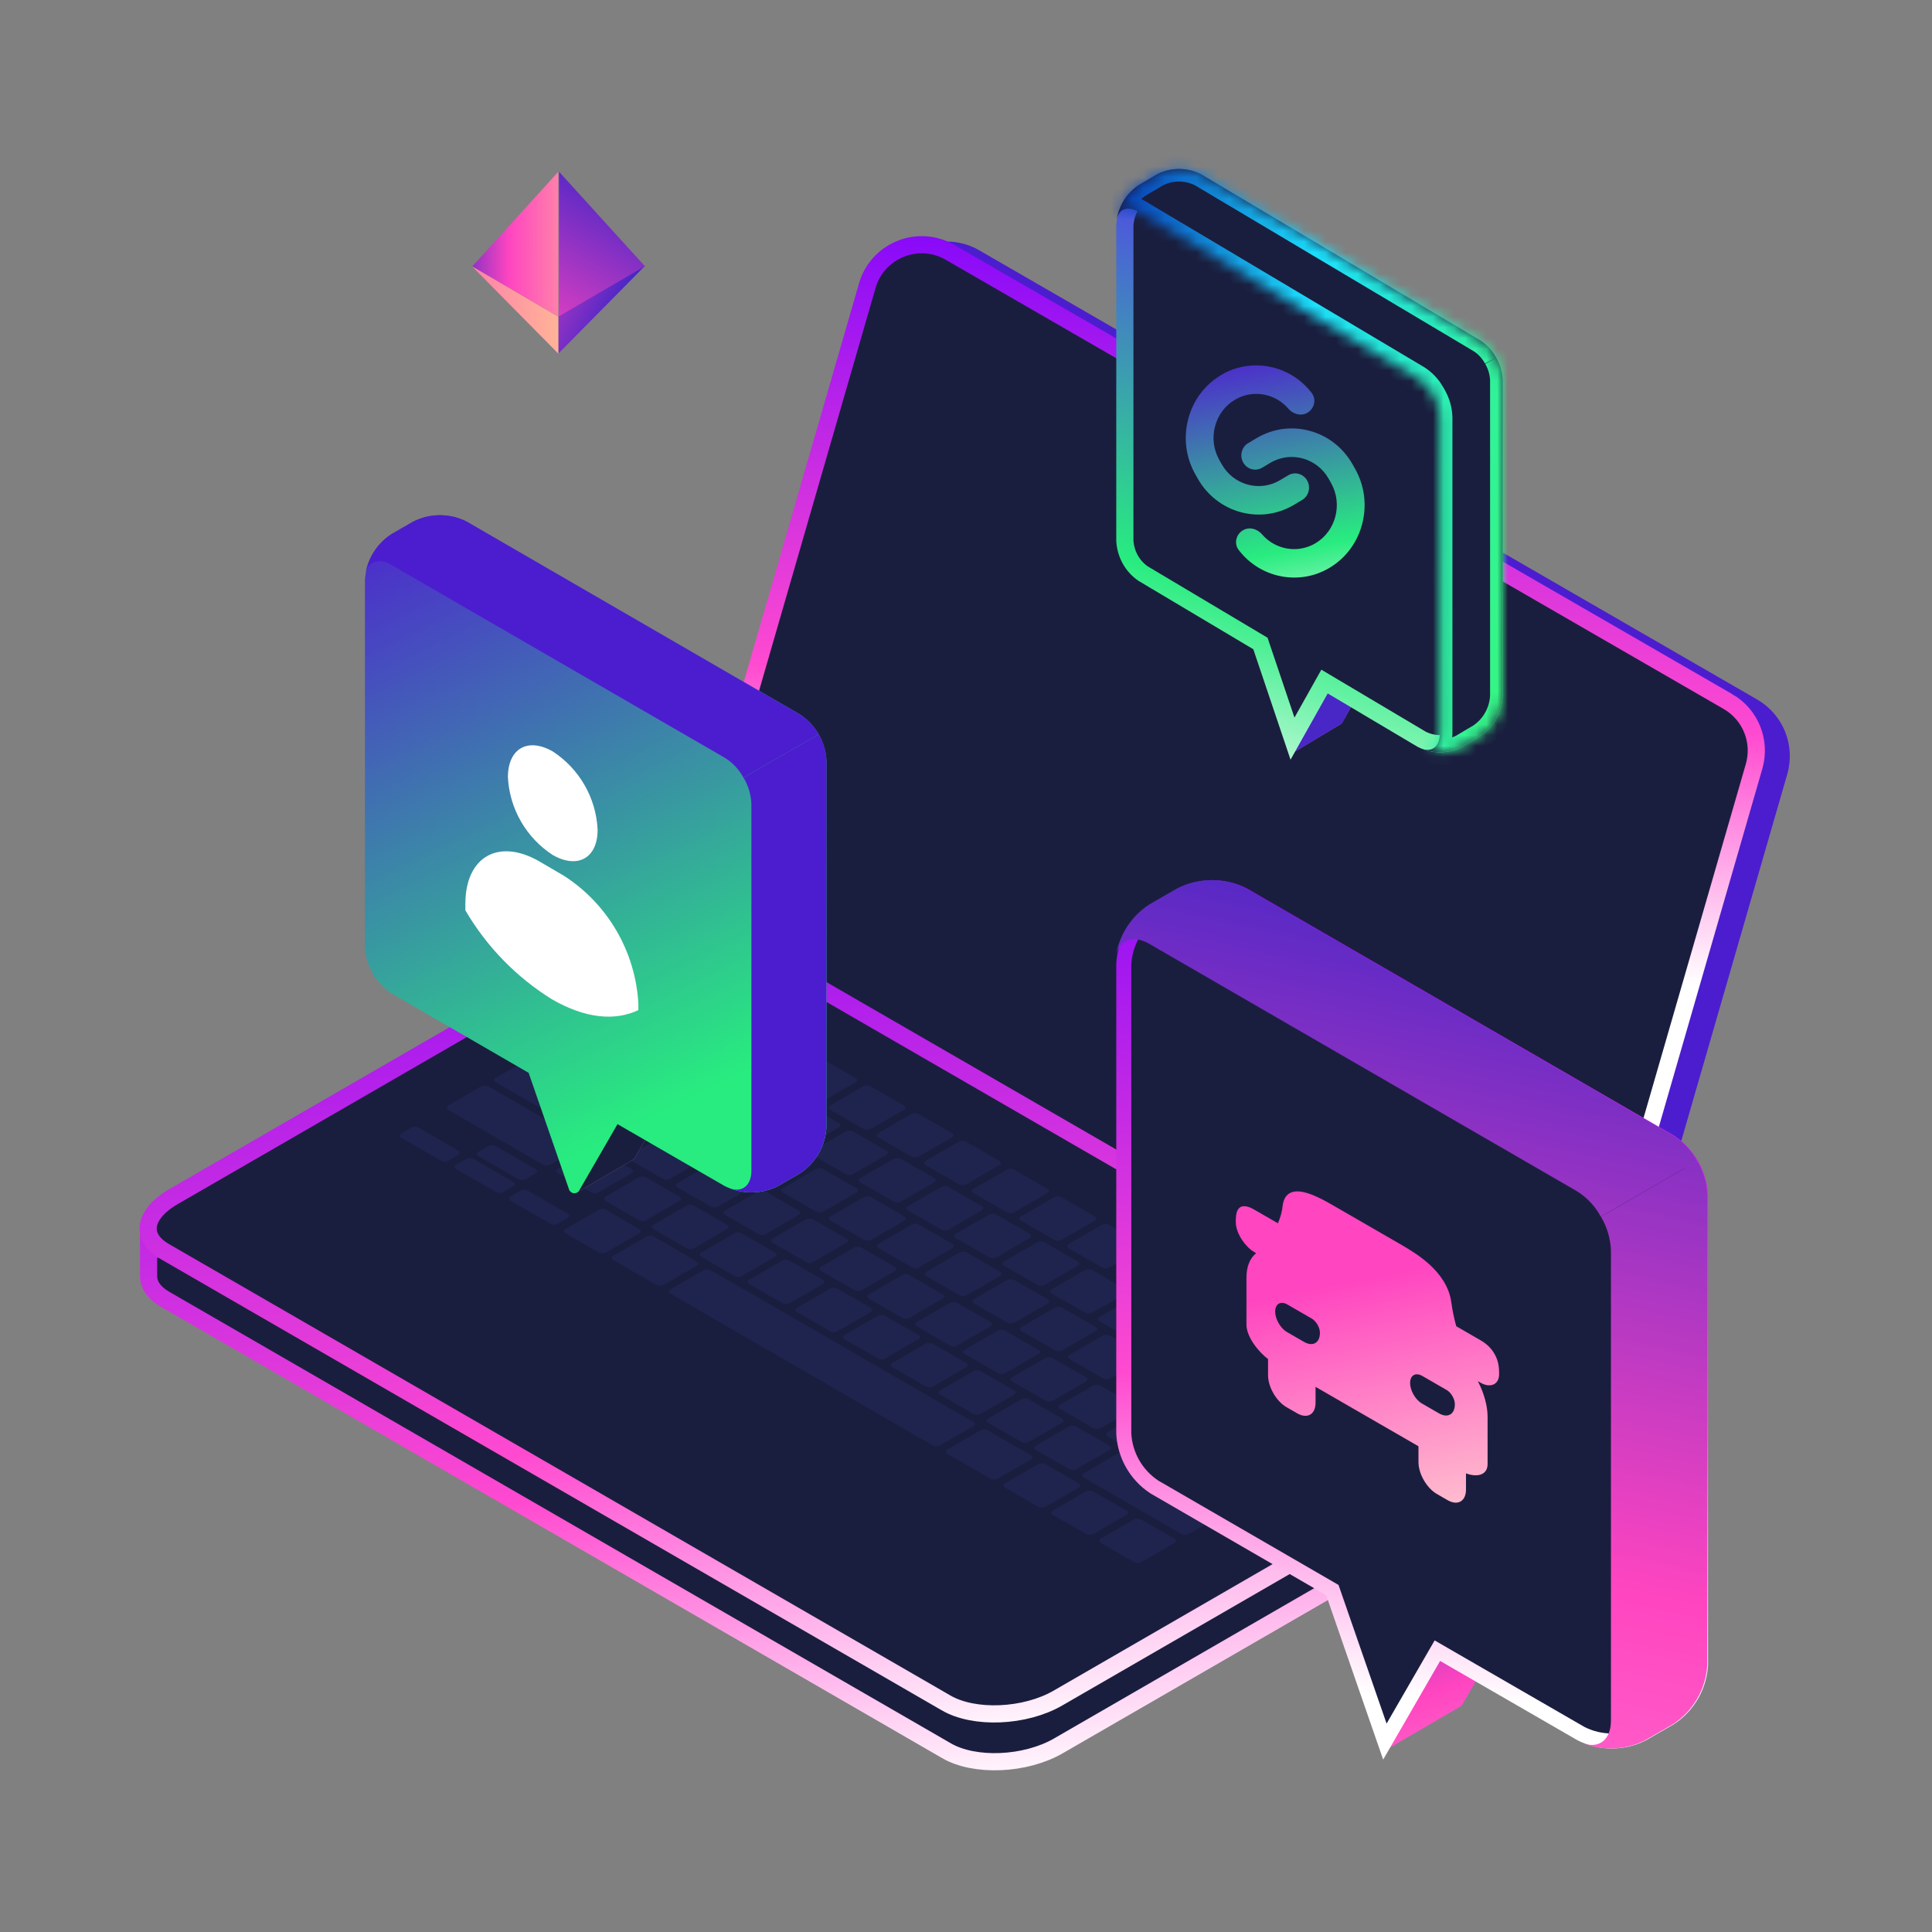 <svg width="180" height="180" viewBox="0 0 180 180" fill="none" xmlns="http://www.w3.org/2000/svg"><rect x="0" y="0" width="180" height="180" fill="#808080" stroke="none"/><path d="M163.71 65.17L91.218 23.312C90.095 22.661 88.873 22.429 87.688 22.527C87.135 22.483 86.582 22.51 86.047 22.617C86.404 22.581 86.76 22.581 87.126 22.599C84.95 22.991 83.025 24.551 82.356 26.896L66.567 81.53C65.8 84.214 66.95 87.067 69.366 88.467L141.858 130.325C145.273 132.295 149.633 130.539 150.729 126.75L166.519 72.116C167.285 69.432 166.135 66.579 163.719 65.179L163.71 65.17Z" fill="#4C1DCE"/><path d="M80.803 26.619C81.717 23.433 85.306 21.895 88.225 23.356L88.505 23.507L160.997 65.365V65.364C163.095 66.58 164.092 69.056 163.428 71.387L147.639 126.021L147.638 126.022C146.693 129.312 142.901 130.844 139.938 129.126L139.937 129.125L67.435 87.267L67.241 87.149C65.278 85.905 64.359 83.503 65.005 81.243L65.004 81.242L80.803 26.62V26.619Z" fill="#1A1E3E" stroke="url(#paint0_linear_11434_5574)" stroke-width="1.6"/><path d="M62.921 90.61C64.732 90.535 66.436 90.84 67.685 91.481L67.929 91.614L140.747 133.682C140.999 133.828 141.276 133.895 141.562 133.871C141.837 133.847 142.068 133.744 142.245 133.63C142.262 133.619 142.278 133.605 142.295 133.594C142.295 133.676 142.297 133.758 142.297 133.841L142.286 135.765C142.303 136.638 141.658 137.788 139.938 138.782L98.617 162.654V162.655C97.088 163.539 95.133 164.045 93.209 164.125C91.277 164.205 89.467 163.853 88.201 163.121V163.12L15.382 121.052C14.268 120.405 13.857 119.639 13.844 118.965V116.193C14.038 116.269 14.263 116.332 14.512 116.361C15.028 116.421 15.596 116.325 16.189 115.983L16.191 115.982L57.513 92.08C59.041 91.196 60.996 90.69 62.921 90.61Z" fill="#1A1E3E" stroke="url(#paint1_linear_11434_5574)" stroke-width="1.6"/><path d="M62.88 86.155C64.812 86.075 66.621 86.427 67.887 87.159H67.888L140.705 129.227V129.228C141.952 129.949 142.327 130.818 142.231 131.582C142.128 132.408 141.443 133.43 139.898 134.321L139.897 134.322L98.576 158.199V158.2C97.047 159.084 95.092 159.59 93.168 159.67C91.236 159.75 89.426 159.398 88.16 158.666V158.665L15.342 116.597H15.341C14.095 115.875 13.72 115.006 13.815 114.241C13.911 113.466 14.518 112.518 15.869 111.666L16.149 111.497L57.472 87.625C59.001 86.741 60.955 86.235 62.88 86.155Z" fill="#1A1E3E" stroke="url(#paint2_linear_11434_5574)" stroke-width="1.6"/><path d="M62.596 94.888C62.701 94.941 62.817 94.968 62.934 94.968C63.051 94.968 63.167 94.941 63.272 94.888L66.352 93.108C66.392 93.093 66.427 93.067 66.452 93.032C66.477 92.996 66.49 92.955 66.49 92.912C66.49 92.869 66.477 92.827 66.452 92.792C66.427 92.757 66.392 92.73 66.352 92.716L63.248 90.936C63.143 90.883 63.027 90.856 62.91 90.856C62.793 90.856 62.677 90.883 62.572 90.936L59.492 92.716C59.452 92.73 59.417 92.757 59.392 92.792C59.367 92.827 59.354 92.869 59.354 92.912C59.354 92.955 59.367 92.996 59.392 93.032C59.417 93.067 59.452 93.093 59.492 93.108L62.596 94.888ZM63.953 95.671C63.912 95.657 63.877 95.63 63.852 95.595C63.828 95.56 63.815 95.518 63.815 95.475C63.815 95.432 63.828 95.39 63.852 95.355C63.877 95.32 63.912 95.294 63.953 95.279L67.033 93.499C67.138 93.446 67.254 93.419 67.371 93.419C67.488 93.419 67.604 93.446 67.709 93.499L70.807 95.279C70.847 95.294 70.882 95.32 70.907 95.355C70.932 95.39 70.945 95.432 70.945 95.475C70.945 95.518 70.932 95.56 70.907 95.595C70.882 95.63 70.847 95.657 70.807 95.671L67.726 97.451C67.62 97.504 67.504 97.531 67.386 97.531C67.267 97.531 67.151 97.504 67.045 97.451L63.953 95.671ZM68.413 98.252C68.224 98.14 68.23 97.968 68.413 97.861L71.494 96.081C71.599 96.028 71.714 96 71.832 96C71.949 96 72.064 96.028 72.169 96.081L75.267 97.861C75.457 97.974 75.451 98.146 75.267 98.252L72.187 100.033C72.083 100.088 71.967 100.117 71.849 100.117C71.731 100.117 71.615 100.088 71.512 100.033L68.413 98.252ZM50.642 98.252C50.601 98.238 50.566 98.212 50.542 98.177C50.517 98.141 50.504 98.1 50.504 98.056C50.504 98.014 50.517 97.972 50.542 97.937C50.566 97.901 50.601 97.875 50.642 97.861L53.722 96.081C53.827 96.028 53.943 96 54.06 96C54.177 96 54.293 96.028 54.398 96.081L57.502 97.861C57.542 97.875 57.577 97.901 57.602 97.937C57.627 97.972 57.64 98.014 57.64 98.056C57.64 98.1 57.627 98.141 57.602 98.177C57.577 98.212 57.542 98.238 57.502 98.252L54.421 100.033C54.317 100.088 54.201 100.117 54.084 100.117C53.966 100.117 53.85 100.088 53.746 100.033L50.642 98.252ZM65.451 101.67L62.353 99.89C62.313 99.876 62.278 99.849 62.253 99.814C62.228 99.779 62.215 99.737 62.215 99.694C62.215 99.651 62.228 99.609 62.253 99.574C62.278 99.539 62.313 99.513 62.353 99.499L65.434 97.718C65.538 97.664 65.654 97.636 65.771 97.636C65.889 97.636 66.005 97.664 66.109 97.718L69.207 99.499C69.248 99.513 69.283 99.539 69.307 99.574C69.332 99.609 69.345 99.651 69.345 99.694C69.345 99.737 69.332 99.779 69.307 99.814C69.283 99.849 69.248 99.876 69.207 99.89L66.127 101.67C66.019 101.726 65.9 101.754 65.779 101.753C65.659 101.752 65.54 101.722 65.434 101.664L65.451 101.67ZM58.195 98.644C58.3 98.591 58.415 98.564 58.532 98.564C58.65 98.564 58.765 98.591 58.87 98.644L61.968 100.424C62.158 100.531 62.158 100.703 61.968 100.816L58.882 102.596C58.777 102.649 58.661 102.676 58.544 102.676C58.427 102.676 58.311 102.649 58.207 102.596L55.108 100.816C54.919 100.703 54.919 100.531 55.108 100.424L58.195 98.644ZM77.347 103.391C77.306 103.377 77.271 103.35 77.246 103.315C77.222 103.28 77.208 103.238 77.208 103.195C77.208 103.153 77.222 103.111 77.246 103.076C77.271 103.04 77.306 103.014 77.347 103L80.427 101.219C80.532 101.167 80.647 101.139 80.765 101.139C80.882 101.139 80.998 101.167 81.102 101.219L84.206 103C84.247 103.014 84.282 103.04 84.307 103.076C84.331 103.111 84.345 103.153 84.345 103.195C84.345 103.238 84.331 103.28 84.307 103.315C84.282 103.35 84.247 103.377 84.206 103.391L81.126 105.172C81.021 105.224 80.906 105.252 80.788 105.252C80.671 105.252 80.555 105.224 80.451 105.172L77.347 103.391ZM74.385 106.809L71.281 105.029C71.24 105.015 71.205 104.988 71.18 104.953C71.156 104.918 71.142 104.876 71.142 104.833C71.142 104.79 71.156 104.748 71.18 104.713C71.205 104.678 71.24 104.652 71.281 104.637L74.361 102.857C74.466 102.804 74.581 102.777 74.699 102.777C74.816 102.777 74.931 102.804 75.036 102.857L78.14 104.637C78.181 104.652 78.216 104.678 78.24 104.713C78.265 104.748 78.279 104.79 78.279 104.833C78.279 104.876 78.265 104.918 78.24 104.953C78.216 104.988 78.181 105.015 78.14 105.029L75.06 106.809C74.953 106.87 74.833 106.903 74.71 106.906C74.587 106.909 74.465 106.882 74.355 106.827L74.385 106.809ZM81.819 105.967C81.779 105.952 81.744 105.926 81.719 105.891C81.694 105.856 81.681 105.814 81.681 105.771C81.681 105.728 81.694 105.686 81.719 105.651C81.744 105.616 81.779 105.589 81.819 105.575L84.905 103.795C85.01 103.742 85.126 103.715 85.243 103.715C85.36 103.715 85.476 103.742 85.581 103.795L88.679 105.575C88.719 105.589 88.754 105.616 88.779 105.651C88.804 105.686 88.817 105.728 88.817 105.771C88.817 105.814 88.804 105.856 88.779 105.891C88.754 105.926 88.719 105.952 88.679 105.967L85.593 107.747C85.488 107.8 85.372 107.827 85.255 107.827C85.138 107.827 85.022 107.8 84.917 107.747L81.819 105.967ZM67.821 107.747C67.716 107.8 67.601 107.827 67.483 107.827C67.366 107.827 67.251 107.8 67.146 107.747L64.047 105.967C64.007 105.952 63.972 105.926 63.947 105.891C63.923 105.856 63.909 105.814 63.909 105.771C63.909 105.728 63.923 105.686 63.947 105.651C63.972 105.616 64.007 105.589 64.047 105.575L67.134 103.795C67.239 103.742 67.354 103.715 67.472 103.715C67.589 103.715 67.704 103.742 67.809 103.795L70.907 105.575C71.091 105.682 71.097 105.86 70.907 105.967L67.821 107.747ZM82.565 107.207C82.606 107.221 82.641 107.248 82.666 107.283C82.69 107.318 82.704 107.36 82.704 107.403C82.704 107.446 82.69 107.488 82.666 107.523C82.641 107.558 82.606 107.584 82.565 107.599L79.485 109.379C79.38 109.431 79.265 109.459 79.147 109.459C79.03 109.459 78.915 109.431 78.81 109.379L75.712 107.599C75.671 107.584 75.636 107.558 75.611 107.523C75.587 107.488 75.573 107.446 75.573 107.403C75.573 107.36 75.587 107.318 75.611 107.283C75.636 107.248 75.671 107.221 75.712 107.207L78.792 105.427C78.898 105.374 79.014 105.346 79.133 105.346C79.251 105.346 79.367 105.374 79.473 105.427L82.565 107.207ZM86.244 108.548C86.204 108.534 86.169 108.507 86.144 108.472C86.119 108.437 86.106 108.395 86.106 108.352C86.106 108.309 86.119 108.267 86.144 108.232C86.169 108.197 86.204 108.171 86.244 108.156L89.325 106.376C89.429 106.323 89.545 106.296 89.662 106.296C89.779 106.296 89.895 106.323 90 106.376L93.104 108.156C93.144 108.171 93.179 108.197 93.204 108.232C93.229 108.267 93.242 108.309 93.242 108.352C93.242 108.395 93.229 108.437 93.204 108.472C93.179 108.507 93.144 108.534 93.104 108.548L90.024 110.328C89.919 110.381 89.803 110.408 89.686 110.408C89.569 110.408 89.453 110.381 89.348 110.328L86.244 108.548ZM72.252 110.328C72.147 110.381 72.032 110.408 71.914 110.408C71.797 110.408 71.681 110.381 71.577 110.328L68.473 108.548C68.432 108.534 68.397 108.507 68.372 108.472C68.348 108.437 68.334 108.395 68.334 108.352C68.334 108.309 68.348 108.267 68.372 108.232C68.397 108.197 68.432 108.171 68.473 108.156L71.553 106.376C71.658 106.323 71.773 106.296 71.891 106.296C72.008 106.296 72.124 106.323 72.228 106.376L75.332 108.156C75.373 108.171 75.408 108.197 75.433 108.232C75.457 108.267 75.471 108.309 75.471 108.352C75.471 108.395 75.457 108.437 75.433 108.472C75.408 108.507 75.373 108.534 75.332 108.548L72.252 110.328ZM47.804 110.126C47.994 110.233 47.988 110.405 47.804 110.518L46.886 111.052C46.782 111.106 46.666 111.135 46.548 111.135C46.431 111.135 46.315 111.106 46.211 111.052L42.508 108.91C42.468 108.896 42.433 108.869 42.408 108.834C42.383 108.799 42.37 108.757 42.37 108.714C42.37 108.671 42.383 108.629 42.408 108.594C42.433 108.559 42.468 108.533 42.508 108.518L43.433 107.984C43.537 107.932 43.653 107.904 43.77 107.904C43.888 107.904 44.003 107.932 44.108 107.984L47.804 110.126ZM87.026 109.764C87.216 109.877 87.21 110.049 87.026 110.156L83.946 111.936C83.841 111.99 83.726 112.019 83.608 112.019C83.49 112.019 83.375 111.99 83.27 111.936L80.172 110.156C79.983 110.043 79.989 109.871 80.172 109.764L83.253 107.984C83.357 107.932 83.473 107.904 83.59 107.904C83.707 107.904 83.823 107.932 83.928 107.984L87.026 109.764ZM76.008 108.928C76.113 108.872 76.23 108.843 76.348 108.843C76.467 108.843 76.584 108.872 76.689 108.928L79.787 110.708C79.828 110.722 79.863 110.749 79.887 110.784C79.912 110.819 79.925 110.861 79.925 110.904C79.925 110.947 79.912 110.989 79.887 111.024C79.863 111.059 79.828 111.085 79.787 111.1L76.707 112.88C76.602 112.933 76.486 112.96 76.369 112.96C76.252 112.96 76.136 112.933 76.031 112.88L72.933 111.1C72.893 111.085 72.858 111.059 72.833 111.024C72.808 110.989 72.795 110.947 72.795 110.904C72.795 110.861 72.808 110.819 72.833 110.784C72.858 110.749 72.893 110.722 72.933 110.708L76.008 108.928ZM91.451 112.37C91.641 112.482 91.641 112.654 91.451 112.767L88.371 114.547C88.266 114.601 88.151 114.63 88.033 114.63C87.916 114.63 87.8 114.601 87.695 114.547L84.603 112.767C84.408 112.654 84.414 112.482 84.603 112.375L87.684 110.595C87.789 110.541 87.906 110.513 88.024 110.513C88.143 110.513 88.26 110.541 88.365 110.595L91.451 112.37ZM67.56 113.188C67.371 113.082 67.365 112.91 67.56 112.797L70.635 111.017C70.741 110.964 70.857 110.936 70.975 110.936C71.094 110.936 71.21 110.964 71.316 111.017L74.414 112.797C74.598 112.904 74.61 113.076 74.414 113.188L71.34 114.969C71.236 115.024 71.12 115.053 71.002 115.053C70.884 115.053 70.768 115.024 70.665 114.969L67.56 113.188ZM95.136 113.723C95.095 113.708 95.06 113.682 95.036 113.647C95.011 113.612 94.998 113.57 94.998 113.527C94.998 113.484 95.011 113.442 95.036 113.407C95.06 113.372 95.095 113.345 95.136 113.331L98.216 111.551C98.321 111.498 98.437 111.47 98.554 111.47C98.671 111.47 98.787 111.498 98.891 111.551L101.99 113.331C102.179 113.444 102.179 113.622 101.99 113.728L98.909 115.509C98.803 115.561 98.687 115.589 98.569 115.589C98.451 115.589 98.334 115.561 98.228 115.509L95.136 113.723ZM95.918 114.951C95.958 114.967 95.992 114.994 96.016 115.029C96.04 115.065 96.053 115.107 96.053 115.15C96.053 115.193 96.04 115.234 96.016 115.27C95.992 115.305 95.958 115.333 95.918 115.348L92.837 117.129C92.733 117.181 92.617 117.209 92.5 117.209C92.382 117.209 92.267 117.181 92.162 117.129L89.058 115.348C89.018 115.333 88.984 115.305 88.96 115.27C88.936 115.234 88.923 115.193 88.923 115.15C88.923 115.107 88.936 115.065 88.96 115.029C88.984 114.994 89.018 114.967 89.058 114.951L92.138 113.171C92.243 113.118 92.359 113.09 92.476 113.09C92.593 113.09 92.709 113.118 92.814 113.171L95.918 114.951ZM75.777 117.562C75.672 117.616 75.557 117.644 75.439 117.644C75.322 117.644 75.206 117.616 75.101 117.562L71.997 115.782C71.957 115.767 71.922 115.741 71.897 115.706C71.872 115.671 71.859 115.629 71.859 115.586C71.859 115.543 71.872 115.501 71.897 115.466C71.922 115.431 71.957 115.404 71.997 115.39L75.072 113.61C75.176 113.556 75.292 113.527 75.409 113.527C75.527 113.527 75.643 113.556 75.747 113.61L78.851 115.39C78.892 115.404 78.927 115.431 78.951 115.466C78.976 115.501 78.99 115.543 78.99 115.586C78.99 115.629 78.976 115.671 78.951 115.706C78.927 115.741 78.892 115.767 78.851 115.782L75.777 117.562ZM99.579 116.298C99.538 116.284 99.503 116.257 99.478 116.222C99.454 116.187 99.441 116.145 99.441 116.102C99.441 116.059 99.454 116.017 99.478 115.982C99.503 115.947 99.538 115.921 99.579 115.906L102.659 114.126C102.764 114.073 102.88 114.046 102.997 114.046C103.114 114.046 103.23 114.073 103.334 114.126L106.439 115.906C106.479 115.921 106.514 115.947 106.539 115.982C106.563 116.017 106.577 116.059 106.577 116.102C106.577 116.145 106.563 116.187 106.539 116.222C106.514 116.257 106.479 116.284 106.439 116.298L103.358 118.078C103.253 118.131 103.138 118.158 103.02 118.158C102.903 118.158 102.788 118.131 102.683 118.078L99.579 116.298ZM84.935 114.108C85.04 114.054 85.157 114.026 85.276 114.026C85.394 114.026 85.511 114.054 85.616 114.108L88.714 115.888C88.755 115.903 88.79 115.929 88.815 115.964C88.839 115.999 88.853 116.041 88.853 116.084C88.853 116.127 88.839 116.169 88.815 116.204C88.79 116.239 88.755 116.266 88.714 116.28L85.634 118.06C85.53 118.114 85.414 118.143 85.296 118.143C85.179 118.143 85.063 118.114 84.959 118.06L81.866 116.28C81.671 116.173 81.671 115.995 81.866 115.888L84.935 114.108ZM100.414 117.532C100.454 117.547 100.489 117.573 100.514 117.608C100.539 117.643 100.552 117.685 100.552 117.728C100.552 117.771 100.539 117.813 100.514 117.848C100.489 117.883 100.454 117.91 100.414 117.924L97.334 119.704C97.229 119.757 97.113 119.784 96.996 119.784C96.879 119.784 96.763 119.757 96.658 119.704L93.56 117.924C93.52 117.91 93.485 117.883 93.46 117.848C93.435 117.813 93.422 117.771 93.422 117.728C93.422 117.685 93.435 117.643 93.46 117.608C93.485 117.573 93.52 117.547 93.56 117.532L96.641 115.752C96.745 115.699 96.861 115.672 96.978 115.672C97.095 115.672 97.211 115.699 97.316 115.752L100.414 117.532ZM64.906 117.532C65.102 117.645 65.096 117.817 64.906 117.924L61.826 119.704C61.722 119.758 61.606 119.786 61.488 119.786C61.371 119.786 61.255 119.758 61.151 119.704L57.146 117.39C57.106 117.375 57.071 117.349 57.046 117.314C57.021 117.279 57.008 117.237 57.008 117.194C57.008 117.151 57.021 117.109 57.046 117.074C57.071 117.039 57.106 117.012 57.146 116.998L60.233 115.218C60.337 115.165 60.453 115.138 60.57 115.138C60.688 115.138 60.803 115.165 60.908 115.218L64.906 117.532ZM89.39 116.701C89.495 116.649 89.61 116.621 89.727 116.621C89.845 116.621 89.96 116.649 90.065 116.701L93.157 118.482C93.353 118.594 93.353 118.772 93.157 118.879L90.077 120.659C89.972 120.714 89.855 120.742 89.736 120.742C89.618 120.742 89.501 120.714 89.396 120.659L86.297 118.879C86.257 118.865 86.222 118.838 86.197 118.803C86.172 118.768 86.159 118.726 86.159 118.683C86.159 118.64 86.172 118.599 86.197 118.564C86.222 118.528 86.257 118.502 86.297 118.488L89.39 116.701ZM69.805 119.627C69.765 119.613 69.73 119.586 69.705 119.551C69.68 119.516 69.667 119.474 69.667 119.431C69.667 119.388 69.68 119.346 69.705 119.311C69.73 119.276 69.765 119.25 69.805 119.235L72.88 117.455C72.984 117.401 73.1 117.373 73.218 117.373C73.335 117.373 73.451 117.401 73.555 117.455L76.653 119.235C76.843 119.342 76.849 119.52 76.653 119.627L73.579 121.407C73.472 121.461 73.355 121.49 73.235 121.49C73.116 121.49 72.998 121.461 72.892 121.407L69.805 119.627ZM104.857 120.119C104.897 120.134 104.932 120.16 104.957 120.195C104.982 120.23 104.995 120.272 104.995 120.315C104.995 120.358 104.982 120.4 104.957 120.435C104.932 120.47 104.897 120.497 104.857 120.511L101.776 122.291C101.672 122.344 101.556 122.372 101.439 122.372C101.322 122.372 101.206 122.344 101.101 122.291L97.997 120.511C97.957 120.497 97.922 120.47 97.897 120.435C97.872 120.4 97.859 120.358 97.859 120.315C97.859 120.272 97.872 120.23 97.897 120.195C97.922 120.16 97.957 120.134 97.997 120.119L101.077 118.339C101.182 118.287 101.298 118.259 101.415 118.259C101.532 118.259 101.648 118.287 101.753 118.339L104.857 120.119ZM108.541 121.449C108.501 121.434 108.466 121.408 108.441 121.373C108.417 121.338 108.403 121.296 108.403 121.253C108.403 121.21 108.417 121.168 108.441 121.133C108.466 121.098 108.501 121.071 108.541 121.057L111.622 119.277C111.727 119.224 111.842 119.197 111.96 119.197C112.077 119.197 112.192 119.224 112.297 119.277L115.401 121.057C115.442 121.071 115.477 121.098 115.501 121.133C115.526 121.168 115.54 121.21 115.54 121.253C115.54 121.296 115.526 121.338 115.501 121.373C115.477 121.408 115.442 121.434 115.401 121.449L112.321 123.229C112.216 123.282 112.1 123.309 111.983 123.309C111.866 123.309 111.75 123.282 111.646 123.229L108.541 121.449ZM93.821 119.271C93.925 119.218 94.041 119.191 94.158 119.191C94.276 119.191 94.391 119.218 94.496 119.271L97.6 121.051C97.641 121.065 97.676 121.092 97.7 121.127C97.725 121.162 97.738 121.204 97.738 121.247C97.738 121.29 97.725 121.332 97.7 121.367C97.676 121.402 97.641 121.428 97.6 121.443L94.52 123.223C94.415 123.276 94.299 123.303 94.182 123.303C94.065 123.303 93.949 123.276 93.844 123.223L90.746 121.443C90.706 121.428 90.671 121.402 90.646 121.367C90.621 121.332 90.608 121.29 90.608 121.247C90.608 121.204 90.621 121.162 90.646 121.127C90.671 121.092 90.706 121.065 90.746 121.051L93.821 119.271ZM105.538 124.873L102.446 123.092C102.25 122.986 102.25 122.808 102.446 122.701L105.526 120.921C105.632 120.866 105.748 120.838 105.867 120.838C105.985 120.838 106.102 120.866 106.207 120.921L109.306 122.701C109.346 122.715 109.381 122.742 109.406 122.777C109.431 122.812 109.444 122.854 109.444 122.897C109.444 122.94 109.431 122.981 109.406 123.017C109.381 123.052 109.346 123.078 109.306 123.092L106.225 124.873C106.122 124.923 106.009 124.95 105.894 124.95C105.779 124.95 105.665 124.923 105.562 124.873H105.538ZM112.978 124.036C112.938 124.022 112.903 123.995 112.878 123.96C112.853 123.925 112.84 123.883 112.84 123.84C112.84 123.797 112.853 123.755 112.878 123.72C112.903 123.685 112.938 123.659 112.978 123.644L116.059 121.864C116.164 121.81 116.281 121.782 116.399 121.782C116.518 121.782 116.635 121.81 116.74 121.864L119.832 123.644C119.873 123.659 119.908 123.685 119.933 123.72C119.957 123.755 119.971 123.797 119.971 123.84C119.971 123.883 119.957 123.925 119.933 123.96C119.908 123.995 119.873 124.022 119.832 124.036L116.752 125.816C116.648 125.87 116.532 125.899 116.414 125.899C116.297 125.899 116.181 125.87 116.077 125.816L112.978 124.036ZM98.281 121.846C98.386 121.794 98.502 121.766 98.619 121.766C98.736 121.766 98.852 121.794 98.957 121.846L102.055 123.627C102.095 123.641 102.13 123.667 102.155 123.702C102.18 123.737 102.193 123.779 102.193 123.822C102.193 123.865 102.18 123.907 102.155 123.942C102.13 123.977 102.095 124.004 102.055 124.018L98.975 125.798C98.87 125.851 98.754 125.879 98.637 125.879C98.52 125.879 98.404 125.851 98.299 125.798L95.195 124.018C95.155 124.004 95.12 123.977 95.095 123.942C95.07 123.907 95.057 123.865 95.057 123.822C95.057 123.779 95.07 123.737 95.095 123.702C95.12 123.667 95.155 123.641 95.195 123.627L98.281 121.846ZM78.697 124.772C78.657 124.757 78.622 124.731 78.597 124.696C78.572 124.661 78.559 124.619 78.559 124.576C78.559 124.533 78.572 124.491 78.597 124.456C78.622 124.421 78.657 124.394 78.697 124.38L81.778 122.6C81.882 122.546 81.998 122.518 82.115 122.518C82.233 122.518 82.349 122.546 82.453 122.6L85.551 124.38C85.735 124.487 85.747 124.665 85.551 124.772L82.471 126.552C82.365 126.606 82.249 126.634 82.13 126.634C82.012 126.634 81.895 126.606 81.789 126.552L78.697 124.772ZM113.749 125.264C113.944 125.377 113.938 125.549 113.749 125.656L110.668 127.436C110.562 127.489 110.446 127.516 110.328 127.516C110.209 127.516 110.093 127.489 109.987 127.436L106.895 125.656C106.705 125.543 106.711 125.371 106.895 125.264L109.975 123.484C110.079 123.429 110.195 123.399 110.313 123.399C110.43 123.399 110.546 123.429 110.65 123.484L113.749 125.264ZM103.435 128.403C103.33 128.456 103.215 128.484 103.097 128.484C102.98 128.484 102.865 128.456 102.76 128.403L99.656 126.623C99.615 126.609 99.58 126.582 99.555 126.547C99.531 126.512 99.517 126.47 99.517 126.427C99.517 126.384 99.531 126.343 99.555 126.307C99.58 126.272 99.615 126.246 99.656 126.232L102.736 124.451C102.841 124.399 102.957 124.371 103.074 124.371C103.191 124.371 103.307 124.399 103.411 124.451L106.516 126.232C106.556 126.246 106.591 126.272 106.616 126.307C106.64 126.343 106.654 126.384 106.654 126.427C106.654 126.47 106.64 126.512 106.616 126.547C106.591 126.582 106.556 126.609 106.516 126.623L103.435 128.403ZM107.197 127.003C107.302 126.949 107.419 126.921 107.537 126.921C107.656 126.921 107.773 126.949 107.878 127.003L110.97 128.783C111.166 128.896 111.16 129.068 110.97 129.181L107.89 130.961C107.784 131.015 107.668 131.043 107.549 131.043C107.431 131.043 107.314 131.015 107.209 130.961L104.116 129.181C103.927 129.068 103.921 128.896 104.116 128.783L107.197 127.003ZM87.618 129.934C87.423 129.822 87.429 129.65 87.618 129.537L90.693 127.757C90.799 127.704 90.915 127.676 91.034 127.676C91.152 127.676 91.268 127.704 91.374 127.757L94.466 129.537C94.656 129.65 94.668 129.822 94.466 129.934L91.386 131.715C91.28 131.77 91.162 131.799 91.043 131.799C90.923 131.799 90.805 131.77 90.699 131.715L87.618 129.934ZM131.556 130.427C131.596 130.441 131.631 130.468 131.656 130.503C131.681 130.538 131.694 130.58 131.694 130.623C131.694 130.666 131.681 130.708 131.656 130.743C131.631 130.778 131.596 130.804 131.556 130.819L128.475 132.599C128.369 132.652 128.253 132.679 128.135 132.679C128.016 132.679 127.9 132.652 127.794 132.599L121.87 129.181C121.83 129.167 121.795 129.14 121.77 129.105C121.745 129.07 121.732 129.028 121.732 128.985C121.732 128.942 121.745 128.9 121.77 128.865C121.795 128.83 121.83 128.803 121.87 128.789L124.951 127.009C125.055 126.956 125.171 126.929 125.288 126.929C125.405 126.929 125.521 126.956 125.626 127.009L131.556 130.427ZM112.356 133.566C112.251 133.62 112.134 133.648 112.016 133.648C111.897 133.648 111.781 133.62 111.675 133.566L108.577 131.786C108.537 131.77 108.503 131.743 108.479 131.707C108.455 131.672 108.442 131.63 108.442 131.587C108.442 131.544 108.455 131.502 108.479 131.467C108.503 131.431 108.537 131.404 108.577 131.388L111.657 129.608C111.762 129.555 111.878 129.528 111.995 129.528C112.112 129.528 112.228 129.555 112.333 129.608L115.431 131.388C115.62 131.501 115.62 131.673 115.431 131.786L112.356 133.566ZM90.663 132.48C90.859 132.587 90.859 132.765 90.663 132.872L87.583 134.652C87.477 134.706 87.359 134.735 87.239 134.735C87.12 134.735 87.002 134.706 86.896 134.652L62.472 120.523C62.431 120.509 62.396 120.482 62.372 120.447C62.347 120.412 62.334 120.37 62.334 120.327C62.334 120.284 62.347 120.242 62.372 120.207C62.396 120.172 62.431 120.146 62.472 120.131L65.552 118.351C65.657 118.298 65.773 118.271 65.89 118.271C66.007 118.271 66.123 118.298 66.228 118.351L90.663 132.48ZM127.13 133.002C127.171 133.017 127.206 133.043 127.231 133.078C127.255 133.113 127.269 133.155 127.269 133.198C127.269 133.241 127.255 133.283 127.231 133.318C127.206 133.353 127.171 133.38 127.13 133.394L124.05 135.174C123.946 135.23 123.83 135.259 123.712 135.259C123.595 135.259 123.479 135.23 123.375 135.174L120.271 133.394C120.23 133.38 120.195 133.353 120.17 133.318C120.146 133.283 120.132 133.241 120.132 133.198C120.132 133.155 120.146 133.113 120.17 133.078C120.195 133.043 120.23 133.017 120.271 133.002L123.351 131.222C123.456 131.169 123.571 131.142 123.689 131.142C123.806 131.142 123.922 131.169 124.026 131.222L127.13 133.002ZM106.989 135.613C106.885 135.666 106.769 135.694 106.652 135.694C106.535 135.694 106.419 135.666 106.314 135.613L103.216 133.833C103.026 133.72 103.02 133.548 103.216 133.436L106.29 131.655C106.395 131.6 106.512 131.571 106.631 131.571C106.75 131.571 106.867 131.6 106.972 131.655L110.07 133.436C110.253 133.542 110.259 133.714 110.07 133.827L106.989 135.613ZM96.516 135.091C96.326 134.984 96.326 134.806 96.516 134.694L99.591 132.913C99.695 132.861 99.811 132.833 99.928 132.833C100.045 132.833 100.161 132.861 100.266 132.913L103.37 134.694C103.554 134.8 103.565 134.972 103.37 135.085L100.295 136.865C100.19 136.92 100.073 136.948 99.955 136.948C99.836 136.948 99.72 136.92 99.614 136.865L96.516 135.091ZM122.682 135.584C122.722 135.598 122.757 135.625 122.782 135.66C122.807 135.695 122.82 135.737 122.82 135.78C122.82 135.822 122.807 135.864 122.782 135.899C122.757 135.935 122.722 135.961 122.682 135.975L119.595 137.756C119.491 137.808 119.375 137.836 119.258 137.836C119.14 137.836 119.025 137.808 118.92 137.756L112.996 134.338C112.813 134.231 112.807 134.053 112.996 133.946L116.083 132.166C116.187 132.113 116.303 132.085 116.42 132.085C116.537 132.085 116.653 132.113 116.758 132.166L122.682 135.584ZM96.024 135.584C96.065 135.598 96.1 135.625 96.125 135.66C96.149 135.695 96.163 135.737 96.163 135.78C96.163 135.822 96.149 135.864 96.125 135.899C96.1 135.935 96.065 135.961 96.024 135.975L92.944 137.756C92.84 137.81 92.724 137.838 92.606 137.838C92.489 137.838 92.373 137.81 92.269 137.756L88.264 135.441C88.224 135.427 88.189 135.4 88.164 135.365C88.139 135.33 88.126 135.288 88.126 135.245C88.126 135.203 88.139 135.161 88.164 135.126C88.189 135.09 88.224 135.064 88.264 135.05L91.345 133.269C91.449 133.217 91.565 133.189 91.682 133.189C91.799 133.189 91.915 133.217 92.02 133.269L96.024 135.584ZM113.831 140.74C114.015 140.847 114.027 141.019 113.831 141.132L110.757 142.912C110.651 142.965 110.535 142.993 110.416 142.993C110.298 142.993 110.182 142.965 110.076 142.912L100.983 137.655C100.799 137.548 100.799 137.37 100.983 137.257L104.057 135.477C104.161 135.423 104.277 135.395 104.395 135.395C104.512 135.395 104.628 135.423 104.732 135.477L113.831 140.74ZM104.946 140.74C104.986 140.755 105.021 140.781 105.046 140.816C105.071 140.851 105.084 140.893 105.084 140.936C105.084 140.979 105.071 141.021 105.046 141.056C105.021 141.091 104.986 141.118 104.946 141.132L101.865 142.912C101.761 142.965 101.645 142.992 101.528 142.992C101.41 142.992 101.295 142.965 101.19 142.912L98.092 141.132C98.051 141.118 98.016 141.091 97.992 141.056C97.967 141.021 97.954 140.979 97.954 140.936C97.954 140.893 97.967 140.851 97.992 140.816C98.016 140.781 98.051 140.755 98.092 140.74L101.172 138.96C101.277 138.907 101.393 138.88 101.51 138.88C101.627 138.88 101.743 138.907 101.848 138.96L104.946 140.74ZM55.037 95.671C54.997 95.657 54.962 95.63 54.937 95.595C54.912 95.56 54.899 95.518 54.899 95.475C54.899 95.432 54.912 95.39 54.937 95.355C54.962 95.32 54.997 95.294 55.037 95.279L58.118 93.499C58.222 93.446 58.338 93.419 58.455 93.419C58.573 93.419 58.688 93.446 58.793 93.499L64.717 96.917C64.912 97.03 64.906 97.202 64.717 97.309L61.631 99.089C61.526 99.142 61.41 99.169 61.293 99.169C61.176 99.169 61.06 99.142 60.955 99.089L55.037 95.671ZM72.844 100.828C72.661 100.721 72.655 100.543 72.844 100.436L75.931 98.656C76.035 98.603 76.151 98.576 76.268 98.576C76.386 98.576 76.501 98.603 76.606 98.656L79.704 100.436C79.745 100.45 79.78 100.477 79.804 100.512C79.829 100.547 79.843 100.589 79.843 100.632C79.843 100.675 79.829 100.717 79.804 100.752C79.78 100.787 79.745 100.813 79.704 100.828L76.618 102.608C76.514 102.664 76.398 102.693 76.28 102.693C76.162 102.693 76.046 102.664 75.943 102.608L72.844 100.828ZM69.882 104.246L66.784 102.466C66.744 102.451 66.709 102.425 66.684 102.39C66.659 102.355 66.646 102.313 66.646 102.27C66.646 102.227 66.659 102.185 66.684 102.15C66.709 102.115 66.744 102.088 66.784 102.074L69.871 100.294C69.975 100.241 70.091 100.214 70.208 100.214C70.326 100.214 70.441 100.241 70.546 100.294L73.644 102.074C73.685 102.088 73.72 102.115 73.744 102.15C73.769 102.185 73.782 102.227 73.782 102.27C73.782 102.313 73.769 102.355 73.744 102.39C73.72 102.425 73.685 102.451 73.644 102.466L70.558 104.246C70.454 104.296 70.34 104.321 70.225 104.32C70.11 104.319 69.997 104.292 69.894 104.24L69.882 104.246ZM46.187 100.828C45.998 100.715 45.992 100.543 46.187 100.436L49.262 98.656C49.367 98.602 49.484 98.573 49.602 98.573C49.721 98.573 49.837 98.602 49.943 98.656L56.601 102.46C56.791 102.572 56.797 102.744 56.601 102.857L53.521 104.637C53.416 104.692 53.301 104.72 53.183 104.72C53.066 104.72 52.95 104.692 52.846 104.637L46.187 100.828ZM63.307 105.195C63.203 105.249 63.087 105.278 62.969 105.278C62.852 105.278 62.736 105.249 62.632 105.195L59.534 103.415C59.344 103.302 59.35 103.13 59.534 103.023L62.614 101.243C62.719 101.19 62.834 101.163 62.952 101.163C63.069 101.163 63.184 101.19 63.289 101.243L66.388 103.023C66.577 103.136 66.571 103.308 66.388 103.415L63.307 105.195ZM54.184 105.45C54.001 105.344 53.995 105.172 54.184 105.059L57.259 103.279C57.363 103.223 57.479 103.194 57.596 103.194C57.714 103.194 57.83 103.223 57.934 103.279L61.038 105.059C61.222 105.166 61.228 105.338 61.038 105.45L57.964 107.231C57.859 107.283 57.743 107.311 57.626 107.311C57.509 107.311 57.393 107.283 57.288 107.231L54.184 105.45ZM54.344 106.335C54.528 106.441 54.534 106.613 54.344 106.726L51.282 108.506C51.177 108.559 51.061 108.587 50.944 108.587C50.827 108.587 50.711 108.559 50.606 108.506L41.768 103.397C41.727 103.383 41.693 103.356 41.668 103.321C41.643 103.286 41.63 103.244 41.63 103.201C41.63 103.158 41.643 103.117 41.668 103.081C41.693 103.046 41.727 103.02 41.768 103.006L44.831 101.225C44.935 101.173 45.051 101.145 45.168 101.145C45.285 101.145 45.401 101.173 45.506 101.225L54.344 106.335ZM58.651 108.032C58.455 107.925 58.455 107.753 58.651 107.64L61.731 105.86C61.835 105.804 61.951 105.775 62.069 105.775C62.187 105.775 62.303 105.804 62.407 105.86L65.499 107.64C65.688 107.753 65.694 107.925 65.499 108.032L62.424 109.812C62.321 109.868 62.205 109.897 62.087 109.897C61.969 109.897 61.853 109.868 61.749 109.812L58.651 108.032ZM49.884 108.928C50.073 109.041 50.067 109.213 49.884 109.319L48.971 109.854C48.866 109.908 48.749 109.936 48.631 109.936C48.512 109.936 48.395 109.908 48.29 109.854L44.588 107.711C44.398 107.604 44.398 107.426 44.588 107.314L45.506 106.78C45.611 106.727 45.726 106.699 45.844 106.699C45.961 106.699 46.077 106.727 46.181 106.78L49.884 108.928ZM52.887 113.082C53.083 113.194 53.077 113.366 52.887 113.473L51.969 114.007C51.863 114.062 51.747 114.09 51.628 114.09C51.51 114.09 51.393 114.062 51.288 114.007L47.585 111.865C47.545 111.851 47.51 111.824 47.485 111.789C47.46 111.754 47.447 111.712 47.447 111.669C47.447 111.626 47.46 111.584 47.485 111.549C47.51 111.514 47.545 111.488 47.585 111.474L48.497 110.939C48.602 110.887 48.718 110.859 48.835 110.859C48.952 110.859 49.068 110.887 49.173 110.939L52.887 113.082ZM42.692 107.207C42.888 107.32 42.882 107.492 42.692 107.599L41.774 108.133C41.669 108.187 41.552 108.215 41.433 108.215C41.315 108.215 41.198 108.187 41.093 108.133L37.39 105.99C37.207 105.884 37.207 105.706 37.39 105.593L38.303 105.059C38.407 105.006 38.523 104.979 38.64 104.979C38.757 104.979 38.873 105.006 38.978 105.059L42.692 107.207ZM51.987 109.302C51.946 109.287 51.911 109.261 51.886 109.226C51.862 109.191 51.848 109.149 51.848 109.106C51.848 109.063 51.862 109.021 51.886 108.986C51.911 108.951 51.946 108.924 51.987 108.91L55.049 107.13C55.154 107.076 55.269 107.047 55.387 107.047C55.504 107.047 55.62 107.076 55.724 107.13L58.823 108.91C59.012 109.017 59.018 109.189 58.823 109.302L55.76 111.082C55.655 111.135 55.54 111.162 55.422 111.162C55.305 111.162 55.19 111.135 55.085 111.082L51.987 109.302ZM63.129 110.625C63.089 110.611 63.054 110.584 63.029 110.549C63.004 110.514 62.991 110.472 62.991 110.429C62.991 110.386 63.004 110.344 63.029 110.309C63.054 110.274 63.089 110.248 63.129 110.233L66.204 108.453C66.308 108.399 66.424 108.371 66.541 108.371C66.659 108.371 66.775 108.399 66.879 108.453L69.977 110.233C70.167 110.34 70.173 110.518 69.977 110.625L66.903 112.405C66.798 112.461 66.681 112.49 66.562 112.49C66.444 112.49 66.326 112.461 66.222 112.405L63.129 110.625ZM90.711 111.159C90.515 111.046 90.515 110.868 90.711 110.761L93.791 108.981C93.897 108.926 94.015 108.897 94.135 108.897C94.254 108.897 94.372 108.926 94.478 108.981L97.57 110.761C97.766 110.874 97.76 111.046 97.57 111.153L94.49 112.933C94.386 112.987 94.27 113.016 94.153 113.016C94.035 113.016 93.919 112.987 93.815 112.933L90.711 111.159ZM60.209 113.681C60.103 113.735 59.987 113.763 59.868 113.763C59.75 113.763 59.633 113.735 59.528 113.681L56.536 111.948L56.447 111.877C56.407 111.863 56.372 111.836 56.347 111.801C56.322 111.766 56.309 111.724 56.309 111.681C56.309 111.638 56.322 111.596 56.347 111.561C56.372 111.526 56.407 111.5 56.447 111.485L59.51 109.705C59.615 109.652 59.73 109.625 59.847 109.625C59.965 109.625 60.08 109.652 60.185 109.705L63.289 111.485C63.473 111.592 63.479 111.764 63.289 111.877L60.209 113.681ZM80.468 111.545C80.573 111.492 80.689 111.465 80.806 111.465C80.923 111.465 81.039 111.492 81.144 111.545L84.248 113.325C84.288 113.339 84.323 113.366 84.348 113.401C84.373 113.436 84.386 113.478 84.386 113.521C84.386 113.564 84.373 113.606 84.348 113.641C84.323 113.676 84.288 113.702 84.248 113.717L81.167 115.497C81.063 115.55 80.947 115.577 80.83 115.577C80.713 115.577 80.597 115.55 80.492 115.497L77.388 113.717C77.348 113.702 77.313 113.676 77.288 113.641C77.263 113.606 77.25 113.564 77.25 113.521C77.25 113.478 77.263 113.436 77.288 113.401C77.313 113.366 77.348 113.339 77.388 113.325L80.468 111.545ZM64.669 116.292C64.563 116.346 64.445 116.374 64.326 116.374C64.207 116.374 64.089 116.346 63.982 116.292L60.89 114.512C60.701 114.399 60.695 114.221 60.89 114.108L63.965 112.328C64.07 112.274 64.187 112.246 64.305 112.246C64.424 112.246 64.54 112.274 64.646 112.328L67.738 114.108C67.934 114.221 67.934 114.387 67.738 114.5L64.669 116.292ZM59.534 114.512C59.723 114.625 59.717 114.797 59.534 114.903L56.453 116.684C56.349 116.738 56.233 116.766 56.115 116.766C55.998 116.766 55.882 116.738 55.778 116.684L52.709 114.903C52.667 114.891 52.629 114.864 52.603 114.828C52.576 114.793 52.562 114.749 52.562 114.705C52.562 114.66 52.576 114.617 52.603 114.581C52.629 114.545 52.667 114.519 52.709 114.506L55.79 112.726C55.896 112.671 56.014 112.643 56.133 112.643C56.253 112.643 56.37 112.671 56.477 112.726L59.534 114.512ZM65.345 117.093C65.155 116.98 65.161 116.808 65.345 116.696L68.419 114.915C68.523 114.86 68.639 114.831 68.757 114.831C68.875 114.831 68.991 114.86 69.095 114.915L72.193 116.696C72.382 116.808 72.388 116.98 72.193 117.093L69.118 118.873C69.011 118.926 68.894 118.954 68.775 118.954C68.656 118.954 68.538 118.926 68.431 118.873L65.345 117.093ZM80.279 120.191C80.174 120.245 80.059 120.273 79.941 120.273C79.824 120.273 79.708 120.245 79.603 120.191L76.505 118.41C76.316 118.304 76.31 118.132 76.505 118.019L79.58 116.239C79.685 116.186 79.8 116.158 79.918 116.158C80.035 116.158 80.15 116.186 80.255 116.239L83.359 118.019C83.543 118.126 83.555 118.298 83.359 118.41L80.279 120.191ZM104.081 118.933C104.04 118.918 104.005 118.892 103.981 118.857C103.956 118.822 103.943 118.78 103.943 118.737C103.943 118.694 103.956 118.652 103.981 118.617C104.005 118.582 104.04 118.555 104.081 118.541L107.161 116.761C107.266 116.708 107.382 116.681 107.499 116.681C107.616 116.681 107.732 116.708 107.837 116.761L110.941 118.541C110.981 118.555 111.016 118.582 111.041 118.617C111.066 118.652 111.079 118.694 111.079 118.737C111.079 118.78 111.066 118.822 111.041 118.857C111.016 118.892 110.981 118.918 110.941 118.933L107.86 120.713C107.755 120.766 107.64 120.793 107.523 120.793C107.405 120.793 107.29 120.766 107.185 120.713L104.081 118.933ZM84.74 122.772C84.635 122.825 84.519 122.852 84.402 122.852C84.285 122.852 84.169 122.825 84.064 122.772L80.966 120.992C80.776 120.879 80.765 120.707 80.966 120.594L84.04 118.814C84.146 118.76 84.263 118.732 84.381 118.732C84.5 118.732 84.616 118.76 84.722 118.814L87.814 120.594C88.004 120.701 88.009 120.873 87.814 120.986L84.74 122.772ZM74.26 122.25C74.077 122.143 74.077 121.965 74.26 121.852L77.335 120.072C77.439 120.016 77.555 119.987 77.672 119.987C77.79 119.987 77.906 120.016 78.01 120.072L81.114 121.852C81.298 121.959 81.304 122.131 81.114 122.244L78.04 124.024C77.934 124.077 77.817 124.104 77.699 124.104C77.581 124.104 77.464 124.077 77.358 124.024L74.26 122.25ZM89.2 125.353C89.095 125.409 88.978 125.438 88.859 125.438C88.741 125.438 88.624 125.409 88.519 125.353L85.427 123.573C85.231 123.46 85.231 123.288 85.427 123.176L88.501 121.395C88.605 121.34 88.721 121.311 88.839 121.311C88.957 121.311 89.073 121.34 89.177 121.395L92.275 123.176C92.464 123.288 92.476 123.46 92.275 123.573L89.2 125.353ZM93.661 127.929C93.556 127.983 93.441 128.011 93.323 128.011C93.206 128.011 93.09 127.983 92.986 127.929L89.881 126.149C89.698 126.042 89.686 125.87 89.881 125.757L92.956 123.977C93.061 123.924 93.176 123.896 93.293 123.896C93.411 123.896 93.526 123.924 93.631 123.977L96.729 125.757C96.919 125.864 96.925 126.036 96.729 126.149L93.661 127.929ZM117.463 126.671C117.422 126.656 117.387 126.63 117.363 126.595C117.338 126.56 117.325 126.518 117.325 126.475C117.325 126.432 117.338 126.39 117.363 126.355C117.387 126.32 117.422 126.293 117.463 126.279L120.543 124.499C120.648 124.446 120.764 124.419 120.881 124.419C120.998 124.419 121.114 124.446 121.218 124.499L124.317 126.279C124.506 126.392 124.506 126.57 124.317 126.677L121.236 128.457C121.131 128.511 121.014 128.539 120.896 128.539C120.777 128.539 120.66 128.511 120.555 128.457L117.463 126.671ZM83.158 127.383C82.968 127.276 82.968 127.098 83.158 126.985L86.232 125.205C86.338 125.151 86.454 125.123 86.573 125.123C86.691 125.123 86.808 125.151 86.913 125.205L90.012 126.985C90.201 127.092 90.201 127.264 90.012 127.377L86.937 129.157C86.832 129.213 86.715 129.242 86.597 129.242C86.478 129.242 86.361 129.213 86.256 129.157L83.158 127.383ZM114.453 130.059L111.355 128.279C111.315 128.265 111.28 128.238 111.255 128.203C111.23 128.168 111.217 128.126 111.217 128.083C111.217 128.04 111.23 127.998 111.255 127.963C111.28 127.928 111.315 127.902 111.355 127.887L114.436 126.107C114.54 126.054 114.656 126.027 114.773 126.027C114.891 126.027 115.006 126.054 115.111 126.107L118.209 127.887C118.25 127.902 118.285 127.928 118.309 127.963C118.334 127.998 118.347 128.04 118.347 128.083C118.347 128.126 118.334 128.168 118.309 128.203C118.285 128.238 118.25 128.265 118.209 128.279L115.129 130.059C115.025 130.104 114.912 130.124 114.8 130.119C114.687 130.114 114.576 130.083 114.477 130.029L114.453 130.059ZM98.092 130.486C97.987 130.539 97.871 130.566 97.754 130.566C97.637 130.566 97.521 130.539 97.416 130.486L94.312 128.706C94.129 128.599 94.123 128.427 94.312 128.314L97.387 126.534C97.491 126.48 97.607 126.452 97.725 126.452C97.842 126.452 97.958 126.48 98.062 126.534L101.166 128.314C101.35 128.421 101.356 128.593 101.166 128.706L98.092 130.486ZM119.595 132.64C119.49 132.693 119.373 132.721 119.255 132.721C119.137 132.721 119.02 132.693 118.914 132.64L115.816 130.86C115.776 130.846 115.741 130.819 115.716 130.784C115.691 130.749 115.678 130.707 115.678 130.664C115.678 130.621 115.691 130.579 115.716 130.544C115.741 130.509 115.776 130.483 115.816 130.469L118.896 128.688C119.001 128.636 119.117 128.608 119.234 128.608C119.351 128.608 119.467 128.636 119.572 128.688L122.67 130.469C122.71 130.483 122.745 130.509 122.77 130.544C122.795 130.579 122.808 130.621 122.808 130.664C122.808 130.707 122.795 130.749 122.77 130.784C122.745 130.819 122.71 130.846 122.67 130.86L119.595 132.64ZM98.773 131.27C98.589 131.163 98.578 130.985 98.773 130.878L101.848 129.098C101.952 129.044 102.068 129.015 102.185 129.015C102.303 129.015 102.419 129.044 102.523 129.098L105.621 130.878C105.811 130.985 105.817 131.163 105.621 131.27L102.547 133.05C102.442 133.104 102.326 133.132 102.209 133.132C102.091 133.132 101.976 133.104 101.871 133.05L98.773 131.27ZM95.859 134.332C95.753 134.386 95.636 134.414 95.518 134.414C95.4 134.414 95.283 134.386 95.177 134.332L92.073 132.551C92.033 132.537 91.998 132.511 91.973 132.475C91.948 132.44 91.935 132.399 91.935 132.356C91.935 132.313 91.948 132.271 91.973 132.236C91.998 132.201 92.033 132.174 92.073 132.16L95.148 130.38C95.252 130.325 95.368 130.297 95.485 130.297C95.603 130.297 95.719 130.325 95.823 130.38L98.927 132.16C98.968 132.174 99.002 132.201 99.027 132.236C99.052 132.271 99.065 132.313 99.065 132.356C99.065 132.399 99.052 132.44 99.027 132.475C99.002 132.511 98.968 132.537 98.927 132.551L95.859 134.332ZM118.268 138.195C118.452 138.302 118.458 138.474 118.268 138.586L115.194 140.367C115.09 140.421 114.974 140.449 114.856 140.449C114.739 140.449 114.623 140.421 114.519 140.367L107.694 136.42C107.505 136.314 107.499 136.142 107.694 136.029L110.769 134.249C110.873 134.193 110.989 134.164 111.107 134.164C111.224 134.164 111.34 134.193 111.444 134.249L118.268 138.195ZM100.497 138.195C100.692 138.307 100.692 138.485 100.497 138.592L97.416 140.373C97.311 140.427 97.194 140.455 97.076 140.455C96.957 140.455 96.841 140.427 96.735 140.373L93.637 138.592C93.597 138.578 93.562 138.551 93.537 138.516C93.512 138.481 93.499 138.439 93.499 138.396C93.499 138.354 93.512 138.312 93.537 138.277C93.562 138.241 93.597 138.215 93.637 138.201L96.718 136.42C96.822 136.368 96.938 136.34 97.055 136.34C97.172 136.34 97.288 136.368 97.393 136.42L100.497 138.195ZM109.418 143.351C109.608 143.464 109.608 143.636 109.418 143.749L106.338 145.529C106.233 145.582 106.117 145.609 106 145.609C105.883 145.609 105.767 145.582 105.662 145.529L102.558 143.749C102.519 143.733 102.484 143.706 102.46 143.67C102.436 143.635 102.423 143.593 102.423 143.55C102.423 143.507 102.436 143.465 102.46 143.43C102.484 143.394 102.519 143.367 102.558 143.351L105.639 141.571C105.744 141.518 105.859 141.491 105.976 141.491C106.094 141.491 106.209 141.518 106.314 141.571L109.418 143.351Z" fill="#1F244F"/><path d="M52.082 16L60.101 24.823L52.082 29.5V16Z" fill="url(#paint3_linear_11434_5574)"/><path d="M52.019 16L44 24.823L52.019 29.5V16Z" fill="url(#paint4_linear_11434_5574)"/><path d="M52.02 32.942L60.039 24.824L52.02 29.5V32.942Z" fill="url(#paint5_linear_11434_5574)"/><path d="M52.019 32.949L44 24.832L52.019 29.508V32.949Z" fill="url(#paint6_linear_11434_5574)"/><path d="M129.369 162.883L133.66 154.766L130.19 144.731V138.592L140.818 144.731V150.871L136.25 158.78C136.181 158.906 136.069 159.005 135.934 159.057L129.369 162.883Z" fill="#BA68C8"/><path d="M129.369 162.883L133.66 154.766L130.19 144.731V138.592L140.818 144.731V150.871L136.25 158.78C136.181 158.906 136.069 159.005 135.934 159.057L129.369 162.883Z" fill="url(#paint7_linear_11434_5574)"/><path d="M112.973 82.7C111.98 82.7 111.002 82.933 110.116 83.38L107.564 84.851C106.733 85.395 106.04 86.127 105.543 86.988C105.045 87.85 104.757 88.816 104.7 89.81V133.565C104.752 134.558 105.036 135.525 105.529 136.388C106.023 137.251 106.712 137.985 107.541 138.534L123.906 148.011L124.132 148.142L124.217 148.388L129.026 162.261L133.567 154.396L133.918 153.79L134.523 154.14L147.304 161.521C148.191 161.97 149.171 162.205 150.165 162.205C151.157 162.205 152.136 161.972 153.021 161.524L155.582 160.044C156.411 159.5 157.102 158.769 157.598 157.91C158.094 157.05 158.381 156.086 158.437 155.095V111.34C158.382 110.348 158.096 109.382 157.6 108.521C157.103 107.658 156.41 106.925 155.578 106.38L115.833 83.382C114.946 82.933 113.966 82.7 112.973 82.7Z" fill="#1A1E3E" stroke="url(#paint8_linear_11434_5574)" stroke-width="1.4" stroke-miterlimit="10"/><path d="M119.514 112.238C119.714 111.011 120.613 110.875 121.493 111.076C122.36 111.275 123.382 111.829 124.192 112.297L130.533 115.958C131.342 116.425 132.364 117.05 133.232 117.854C134.112 118.668 135.011 119.842 135.21 121.3L135.212 121.31C135.309 122.059 135.471 122.816 135.675 123.562L137.955 124.878C138.594 125.247 139.148 125.797 139.448 126.577C139.685 127.194 139.667 127.765 139.667 128.03C139.666 128.628 139.37 128.915 139.069 129.016C138.766 129.117 138.363 129.068 137.955 128.832L137.689 128.679C137.71 128.721 137.731 128.763 137.751 128.805C138.288 129.881 138.595 131.013 138.595 132.017V136.392C138.595 136.811 138.438 137.064 138.263 137.21C138.089 137.355 137.868 137.421 137.653 137.442C137.334 137.474 136.949 137.414 136.582 137.268V138.777C136.581 139.869 135.815 140.312 134.87 139.767L133.868 139.188C132.922 138.643 132.156 137.314 132.156 136.223V134.745L122.568 129.209V130.687C122.568 131.778 121.801 132.22 120.856 131.675L119.854 131.097C118.909 130.551 118.142 129.222 118.142 128.131V126.621C117.775 126.343 117.39 125.959 117.072 125.56C116.857 125.29 116.636 124.97 116.461 124.623C116.286 124.275 116.13 123.84 116.129 123.421V119.046C116.129 118.054 116.426 117.274 116.963 116.817C116.987 116.797 117.011 116.775 117.035 116.754L116.849 116.647C116.44 116.411 116.037 115.995 115.734 115.544C115.433 115.096 115.137 114.467 115.137 113.869C115.137 113.604 115.118 113.011 115.355 112.668C115.655 112.234 116.209 112.324 116.849 112.693L119.06 113.97C119.297 113.423 119.457 112.855 119.507 112.293C119.509 112.274 119.511 112.256 119.514 112.238ZM132.519 128.196C131.889 127.832 131.377 128.127 131.377 128.855C131.378 129.557 131.87 130.409 132.477 130.76L134.07 131.68C134.885 132.15 135.546 131.769 135.546 130.828C135.546 130.34 135.203 129.746 134.781 129.502L132.519 128.196ZM119.948 121.54C119.317 121.176 118.806 121.471 118.806 122.199C118.806 122.9 119.298 123.754 119.906 124.104L121.499 125.024C122.313 125.495 122.975 125.113 122.975 124.172C122.975 123.684 122.632 123.09 122.209 122.846L119.948 121.54Z" fill="url(#paint9_linear_11434_5574)"/><path d="M107.075 87.934C105.602 87.094 104.366 87.519 104 88.873C104.172 87.937 104.534 87.045 105.062 86.253C105.591 85.46 106.276 84.785 107.075 84.266L109.685 82.763C110.673 82.262 111.765 82 112.873 82C113.981 82 115.074 82.262 116.061 82.763L155.874 105.799C156.812 106.386 157.584 107.203 158.118 108.172L149.141 113.352C148.616 112.374 147.842 111.552 146.897 110.969L107.075 87.934Z" fill="url(#paint10_linear_11434_5574)"/><path d="M158.122 158.261C158.675 157.302 158.995 156.227 159.055 155.122V111.316C159.017 110.206 158.698 109.124 158.126 108.172L149.149 113.352C149.723 114.304 150.047 115.386 150.088 116.496V160.303C150.088 162.122 148.942 162.962 147.439 162.399C148.374 162.77 149.378 162.939 150.383 162.895C151.388 162.851 152.373 162.594 153.272 162.142L155.872 160.639C156.798 160.034 157.569 159.219 158.122 158.261Z" fill="url(#paint11_linear_11434_5574)"/><path d="M53.784 111.079L57.13 104.749L54.424 96.923V92.135L62.712 96.923V101.711L59.15 107.879C59.096 107.978 59.009 108.054 58.904 108.095L53.784 111.079Z" fill="#BA68C8"/><path d="M53.784 111.079L57.13 104.749L54.424 96.923V92.135L62.712 96.923V101.711L59.15 107.879C59.096 107.978 59.009 108.054 58.904 108.095L53.784 111.079Z" fill="#1A1E3E"/><path d="M34 54.07C34.048 53.206 34.298 52.366 34.73 51.617C35.163 50.868 35.766 50.232 36.491 49.76L38.511 48.595C39.281 48.204 40.133 48 40.997 48C41.861 48 42.713 48.204 43.484 48.595L74.517 66.552C75.241 67.025 75.843 67.662 76.274 68.411C76.705 69.159 76.954 69.999 77 70.862V105.026C76.953 105.888 76.704 106.727 76.272 107.474C75.841 108.221 75.24 108.857 74.517 109.329L72.49 110.501C71.719 110.892 70.867 111.096 70.003 111.096C69.139 111.096 68.287 110.892 67.516 110.501L57.532 104.733L53.97 110.902C53.92 110.991 53.845 111.063 53.755 111.11C53.665 111.158 53.563 111.178 53.461 111.168C53.36 111.158 53.264 111.119 53.184 111.055C53.105 110.991 53.045 110.906 53.014 110.809L49.251 99.953L36.468 92.551C35.746 92.076 35.147 91.437 34.718 90.687C34.29 89.937 34.044 89.096 34 88.234V54.07Z" fill="url(#paint12_linear_11434_5574)"/><path d="M51.5 70.01C49.152 68.672 47.32 69.752 47.32 72.417C47.395 73.868 47.813 75.281 48.54 76.54C49.266 77.799 50.281 78.868 51.5 79.66C53.847 80.998 55.679 79.918 55.679 77.312C55.611 75.851 55.197 74.427 54.47 73.157C53.743 71.887 52.725 70.809 51.5 70.01Z" fill="white"/><path d="M52.584 81.621L50.236 80.247C46.433 78.063 43.357 79.836 43.357 84.215V84.814C45.332 88.191 48.1 91.036 51.422 93.102C54.533 94.898 57.292 95.144 59.475 94.111V93.489C59.339 91.109 58.644 88.794 57.447 86.732C56.249 84.67 54.584 82.919 52.584 81.621Z" fill="white"/><path d="M36.458 52.628C35.309 51.972 34.345 52.304 34.06 53.36C34.194 52.63 34.476 51.934 34.889 51.317C35.301 50.699 35.835 50.172 36.458 49.767L38.493 48.595C39.264 48.204 40.116 48 40.98 48C41.844 48 42.696 48.204 43.467 48.595L74.516 66.56C75.247 67.018 75.849 67.655 76.266 68.411L69.265 72.451C68.855 71.688 68.252 71.047 67.515 70.593L36.458 52.628Z" fill="#4C1DCE"/><path d="M76.271 107.476C76.702 106.728 76.952 105.89 76.999 105.028V70.864C76.969 69.999 76.72 69.155 76.274 68.412L69.273 72.452C69.721 73.195 69.973 74.038 70.006 74.904V109.068C70.006 110.487 69.111 111.142 67.939 110.703C68.669 110.992 69.451 111.124 70.235 111.09C71.019 111.055 71.787 110.855 72.488 110.502L74.516 109.33C75.239 108.858 75.84 108.223 76.271 107.476Z" fill="#4C1DCE"/><path d="M120.564 70.07L123.366 64.618L121.1 57.878V53.754L128.039 57.878V62.002L125.057 67.315C125.011 67.4 124.938 67.466 124.85 67.501L120.564 70.07Z" fill="#BA68C8"/><path d="M120.564 70.07L123.366 64.618L121.1 57.878V53.754L128.039 57.878V62.002L125.057 67.315C125.011 67.4 124.938 67.466 124.85 67.501L120.564 70.07Z" fill="#4926C6"/><path d="M109.858 16.54C109.272 16.54 108.692 16.681 108.166 16.952L106.512 17.934C106.019 18.268 105.606 18.717 105.309 19.247C105.009 19.781 104.835 20.381 104.8 20.999V50.366C104.832 50.983 105.004 51.584 105.301 52.118C105.598 52.653 106.011 53.106 106.506 53.443L117.178 59.801L117.432 59.952L117.526 60.232L120.42 68.817L123.003 64.214L123.404 63.499L124.109 63.918L132.442 68.868C132.971 69.142 133.552 69.285 134.142 69.285C134.73 69.285 135.311 69.144 135.838 68.871L137.487 67.891C137.981 67.556 138.395 67.106 138.693 66.574C138.992 66.042 139.166 65.443 139.2 64.827V35.461C139.166 34.844 138.993 34.244 138.694 33.711C138.396 33.178 137.982 32.727 137.487 32.392L111.554 16.954C111.027 16.682 110.446 16.54 109.858 16.54Z" fill="#1A1E3E" stroke="url(#paint13_linear_11434_5574)" stroke-width="1.6" stroke-miterlimit="10"/><path d="M116.297 41.275C115.682 41.641 115.47 42.456 115.825 43.089C115.998 43.397 116.276 43.616 116.61 43.708C116.944 43.8 117.292 43.752 117.591 43.575L118.353 43.121C120.255 41.991 122.699 42.663 123.798 44.62L124.017 45.011C125.116 46.967 124.462 49.481 122.561 50.612C120.924 51.585 118.828 51.236 117.579 49.779C117.176 49.308 116.43 49.03 115.791 49.412C115.472 49.602 115.247 49.922 115.18 50.287C115.117 50.629 115.197 50.967 115.407 51.241C117.409 53.864 121.042 54.583 123.854 52.911C125.373 52.008 126.459 50.551 126.913 48.809C127.366 47.066 127.132 45.245 126.254 43.683L126.035 43.292C125.157 41.73 123.741 40.612 122.047 40.146C120.353 39.68 118.584 39.921 117.065 40.823L116.302 41.277L116.297 41.275Z" fill="url(#paint14_linear_11434_5574)"/><path d="M113.759 34.948C112.24 35.851 111.154 37.308 110.7 39.051C110.247 40.793 110.481 42.614 111.359 44.176L111.578 44.567C113.389 47.792 117.416 48.9 120.551 47.037L121.313 46.583C121.623 46.399 121.83 46.106 121.915 45.776C122.001 45.446 121.964 45.085 121.786 44.767C121.43 44.134 120.638 43.916 120.023 44.282L119.26 44.735C118.34 45.282 117.265 45.428 116.237 45.145C115.208 44.862 114.348 44.184 113.816 43.236L113.596 42.846C113.064 41.899 112.923 40.793 113.198 39.735C113.473 38.677 114.132 37.792 115.053 37.245C116.689 36.272 118.786 36.621 120.034 38.078C120.438 38.548 121.183 38.827 121.822 38.444C122.141 38.255 122.364 37.933 122.434 37.567C122.497 37.225 122.418 36.887 122.208 36.613C120.204 33.987 116.572 33.271 113.76 34.943L113.759 34.948Z" fill="url(#paint15_linear_11434_5574)"/><mask id="path-25-inside-1_11434_5574" fill="white"><path d="M109.847 15.74C109.123 15.74 108.41 15.916 107.765 16.253L106.061 17.263C105.539 17.611 105.092 18.065 104.747 18.597C104.402 19.129 104.166 19.728 104.054 20.357C104.293 19.448 105.099 19.162 106.061 19.727L132.062 35.199C132.5 35.478 132.882 35.839 133.189 36.26C133.579 36.859 134.108 37.648 134.146 38.912V68.338C134.146 69.56 133.396 70.125 132.415 69.746C133.026 69.996 133.681 70.109 134.338 70.079C134.994 70.049 135.637 69.877 136.224 69.573L137.922 68.564C138.527 68.157 139.03 67.609 139.391 66.966C139.752 66.322 139.961 65.6 140 64.858V35.433C139.975 34.687 139.767 33.96 139.394 33.32L139.378 33.326L139.389 33.32C139.04 32.669 138.535 32.121 137.923 31.727L111.929 16.253C111.284 15.916 110.57 15.74 109.847 15.74Z"/></mask><path d="M109.847 15.74C109.123 15.74 108.41 15.916 107.765 16.253L106.061 17.263C105.539 17.611 105.092 18.065 104.747 18.597C104.402 19.129 104.166 19.728 104.054 20.357C104.293 19.448 105.099 19.162 106.061 19.727L132.062 35.199C132.5 35.478 132.882 35.839 133.189 36.26C133.579 36.859 134.108 37.648 134.146 38.912V68.338C134.146 69.56 133.396 70.125 132.415 69.746C133.026 69.996 133.681 70.109 134.338 70.079C134.994 70.049 135.637 69.877 136.224 69.573L137.922 68.564C138.527 68.157 139.03 67.609 139.391 66.966C139.752 66.322 139.961 65.6 140 64.858V35.433C139.975 34.687 139.767 33.96 139.394 33.32L139.378 33.326L139.389 33.32C139.04 32.669 138.535 32.121 137.923 31.727L111.929 16.253C111.284 15.916 110.57 15.74 109.847 15.74Z" fill="#1A1E3E"/><path d="M109.847 15.74V14.568H109.847L109.847 15.74ZM107.765 16.253L107.167 15.244L107.194 15.228L107.221 15.214L107.765 16.253ZM106.061 17.263L105.41 16.287L105.436 16.27L105.463 16.254L106.061 17.263ZM104.747 18.597L103.763 17.959L103.763 17.959L104.747 18.597ZM104.054 20.357L105.188 20.655L102.899 20.151L104.054 20.357ZM106.061 19.727L106.654 18.715L106.66 18.719L106.061 19.727ZM132.062 35.199L132.661 34.192L132.675 34.2L132.69 34.209L132.062 35.199ZM133.189 36.26L134.136 35.568L134.155 35.594L134.173 35.621L133.189 36.26ZM134.146 38.912L135.318 38.877L135.318 38.895V38.912H134.146ZM134.146 68.338H135.318L135.318 68.338L134.146 68.338ZM132.415 69.746L131.972 70.832L132.837 68.652L132.415 69.746ZM134.338 70.079L134.391 71.251L134.391 71.251L134.338 70.079ZM136.224 69.573L136.823 70.581L136.793 70.599L136.762 70.615L136.224 69.573ZM137.922 68.564L138.576 69.537L138.549 69.555L138.521 69.571L137.922 68.564ZM139.391 66.966L140.413 67.539L140.413 67.54L139.391 66.966ZM140 64.858H141.173V64.89L141.171 64.921L140 64.858ZM140 35.433L141.172 35.394L141.173 35.413V35.433H140ZM139.394 33.32L138.982 32.222L139.908 31.875L140.406 32.729L139.394 33.32ZM139.378 33.326L139.79 34.424L138.816 32.297L139.378 33.326ZM139.389 33.32L140.422 32.767L140.972 33.792L139.95 34.35L139.389 33.32ZM137.923 31.727L138.523 30.719L138.54 30.73L138.558 30.741L137.923 31.727ZM111.929 16.253L112.472 15.214L112.501 15.229L112.528 15.245L111.929 16.253ZM109.847 15.74V16.913C109.313 16.913 108.786 17.042 108.308 17.292L107.765 16.253L107.221 15.214C108.033 14.789 108.933 14.568 109.847 14.568V15.74ZM107.765 16.253L108.362 17.262L106.658 18.271L106.061 17.263L105.463 16.254L107.167 15.244L107.765 16.253ZM106.061 17.263L106.712 18.238C106.324 18.496 105.99 18.835 105.731 19.235L104.747 18.597L103.763 17.959C104.194 17.294 104.754 16.725 105.41 16.287L106.061 17.263ZM104.747 18.597L105.731 19.235C105.472 19.634 105.293 20.087 105.208 20.564L104.054 20.357L102.899 20.151C103.039 19.37 103.332 18.623 103.763 17.959L104.747 18.597ZM104.054 20.357L102.92 20.06C103.116 19.311 103.61 18.639 104.423 18.374C105.197 18.122 105.994 18.328 106.654 18.715L106.061 19.727L105.467 20.738C105.166 20.561 105.078 20.627 105.149 20.604C105.186 20.592 105.214 20.57 105.226 20.556C105.234 20.546 105.211 20.569 105.188 20.655L104.054 20.357ZM106.061 19.727L106.66 18.719L132.661 34.192L132.062 35.199L131.462 36.207L105.461 20.734L106.061 19.727ZM132.062 35.199L132.69 34.209C133.257 34.569 133.745 35.032 134.136 35.568L133.189 36.26L132.243 36.952C132.019 36.645 131.744 36.387 131.434 36.19L132.062 35.199ZM133.189 36.26L134.173 35.621C134.57 36.232 135.27 37.261 135.318 38.877L134.146 38.912L132.973 38.947C132.946 38.035 132.588 37.486 132.206 36.899L133.189 36.26ZM134.146 38.912H135.318V68.338H134.146H132.973V38.912H134.146ZM134.146 68.338L135.318 68.338C135.318 69.163 135.064 70.014 134.378 70.56C133.66 71.131 132.762 71.137 131.993 70.84L132.415 69.746L132.837 68.652C132.946 68.694 132.996 68.69 132.994 68.69C132.985 68.691 132.951 68.699 132.918 68.725C132.889 68.748 132.9 68.754 132.921 68.7C132.944 68.642 132.973 68.527 132.973 68.338L134.146 68.338ZM132.415 69.746L132.858 68.661C133.312 68.846 133.798 68.93 134.285 68.908L134.338 70.079L134.391 71.251C133.565 71.288 132.739 71.145 131.972 70.832L132.415 69.746ZM134.338 70.079L134.285 68.908C134.77 68.886 135.248 68.758 135.685 68.532L136.224 69.573L136.762 70.615C136.026 70.996 135.218 71.213 134.391 71.251L134.338 70.079ZM136.224 69.573L135.624 68.565L137.323 67.556L137.922 68.564L138.521 69.571L136.823 70.581L136.224 69.573ZM137.922 68.564L137.268 67.59C137.718 67.288 138.095 66.878 138.368 66.392L139.391 66.966L140.413 67.54C139.964 68.341 139.336 69.026 138.576 69.537L137.922 68.564ZM139.391 66.966L138.368 66.392C138.64 65.906 138.799 65.359 138.829 64.796L140 64.858L141.171 64.921C141.122 65.841 140.863 66.738 140.413 67.539L139.391 66.966ZM140 64.858H138.827V35.433H140H141.173V64.858H140ZM140 35.433L138.828 35.472C138.81 34.919 138.655 34.381 138.381 33.911L139.394 33.32L140.406 32.729C140.878 33.539 141.141 34.456 141.172 35.394L140 35.433ZM139.394 33.32L139.805 34.418L139.79 34.424L139.378 33.326L138.966 32.228L138.982 32.222L139.394 33.32ZM139.378 33.326L138.816 32.297L138.827 32.291L139.389 33.32L139.95 34.35L139.939 34.356L139.378 33.326ZM139.389 33.32L138.355 33.874C138.099 33.397 137.731 32.998 137.288 32.712L137.923 31.727L138.558 30.741C139.339 31.244 139.981 31.942 140.422 32.767L139.389 33.32ZM137.923 31.727L137.323 32.734L111.329 17.261L111.929 16.253L112.528 15.245L138.523 30.719L137.923 31.727ZM111.929 16.253L111.386 17.292C110.907 17.042 110.38 16.913 109.847 16.913L109.847 15.74L109.847 14.568C110.76 14.568 111.66 14.789 112.472 15.214L111.929 16.253Z" fill="url(#paint16_linear_11434_5574)" mask="url(#path-25-inside-1_11434_5574)"/><defs><linearGradient id="paint0_linear_11434_5574" x1="80.5" y1="15.5" x2="75.555" y2="85.987" gradientUnits="userSpaceOnUse"><stop stop-color="#7700FF"/><stop offset="0.664" stop-color="#FF4AD0"/><stop offset="1" stop-color="white"/></linearGradient><linearGradient id="paint1_linear_11434_5574" x1="39.083" y1="75.378" x2="53.096" y2="172.787" gradientUnits="userSpaceOnUse"><stop stop-color="#7700FF"/><stop offset="0.664" stop-color="#FF4AD0"/><stop offset="1" stop-color="white"/></linearGradient><linearGradient id="paint2_linear_11434_5574" x1="39.037" y1="70.922" x2="53.052" y2="168.332" gradientUnits="userSpaceOnUse"><stop stop-color="#7700FF"/><stop offset="0.664" stop-color="#FF4AD0"/><stop offset="1" stop-color="white"/></linearGradient><linearGradient id="paint3_linear_11434_5574" x1="12.021" y1="56.364" x2="40.671" y2="6.951" gradientUnits="userSpaceOnUse"><stop stop-color="#FFE585"/><stop offset="0.683" stop-color="#FF45C0"/><stop offset="1" stop-color="#4926C6"/></linearGradient><linearGradient id="paint4_linear_11434_5574" x1="59.737" y1="24.536" x2="41.728" y2="24.502" gradientUnits="userSpaceOnUse"><stop stop-color="#FFE585"/><stop offset="0.683" stop-color="#FF45C0"/><stop offset="1" stop-color="#4926C6"/></linearGradient><linearGradient id="paint5_linear_11434_5574" x1="33.877" y1="-3.579" x2="65.778" y2="12.617" gradientUnits="userSpaceOnUse"><stop stop-color="#FFE585"/><stop offset="0.683" stop-color="#FF45C0"/><stop offset="1" stop-color="#4926C6"/></linearGradient><linearGradient id="paint6_linear_11434_5574" x1="59.737" y1="29.965" x2="22.913" y2="30.754" gradientUnits="userSpaceOnUse"><stop stop-color="#FFE585"/><stop offset="0.683" stop-color="#FF45C0"/><stop offset="1" stop-color="#4926C6"/></linearGradient><linearGradient id="paint7_linear_11434_5574" x1="104.431" y1="207.791" x2="86.99" y2="153.702" gradientUnits="userSpaceOnUse"><stop stop-color="white"/><stop offset="0.683" stop-color="#FF45C0"/><stop offset="1" stop-color="#4926C6"/></linearGradient><linearGradient id="paint8_linear_11434_5574" x1="131.331" y1="73.288" x2="125.835" y2="157.739" gradientUnits="userSpaceOnUse"><stop stop-color="#7700FF"/><stop offset="0.664" stop-color="#FF4AD0"/><stop offset="1" stop-color="white"/></linearGradient><linearGradient id="paint9_linear_11434_5574" x1="177.998" y1="143" x2="168.655" y2="95.149" gradientUnits="userSpaceOnUse"><stop stop-color="#FFF6D4"/><stop offset="0.683" stop-color="#FF45C0"/></linearGradient><linearGradient id="paint10_linear_11434_5574" x1="278.987" y1="312.471" x2="321.287" y2="123.042" gradientUnits="userSpaceOnUse"><stop stop-color="white"/><stop offset="0.683" stop-color="#FF45C0"/><stop offset="1" stop-color="#4926C6"/></linearGradient><linearGradient id="paint11_linear_11434_5574" x1="278.987" y1="312.471" x2="321.287" y2="123.042" gradientUnits="userSpaceOnUse"><stop stop-color="white"/><stop offset="0.683" stop-color="#FF45C0"/><stop offset="1" stop-color="#4926C6"/></linearGradient><linearGradient id="paint12_linear_11434_5574" x1="61" y1="104" x2="34.834" y2="50.137" gradientUnits="userSpaceOnUse"><stop stop-color="#28EC7F"/><stop offset="1" stop-color="#4D2ACD"/></linearGradient><linearGradient id="paint13_linear_11434_5574" x1="122.106" y1="12.854" x2="102.937" y2="74.077" gradientUnits="userSpaceOnUse"><stop stop-color="#5B1FFF"/><stop offset="0.664" stop-color="#28EC7F"/><stop offset="1" stop-color="white"/></linearGradient><linearGradient id="paint14_linear_11434_5574" x1="118.888" y1="62.298" x2="113.519" y2="33.944" gradientUnits="userSpaceOnUse"><stop stop-color="white"/><stop offset="0.367" stop-color="#28EC7F"/><stop offset="1" stop-color="#4D2ACD"/></linearGradient><linearGradient id="paint15_linear_11434_5574" x1="118.888" y1="62.298" x2="113.519" y2="33.944" gradientUnits="userSpaceOnUse"><stop stop-color="white"/><stop offset="0.367" stop-color="#28EC7F"/><stop offset="1" stop-color="#4D2ACD"/></linearGradient><linearGradient id="paint16_linear_11434_5574" x1="189.346" y1="-53.326" x2="71.783" y2="-67.454" gradientUnits="userSpaceOnUse"><stop stop-color="#EFFD36"/><stop offset="0.011" stop-color="#EFFD36"/><stop offset="0.235" stop-color="#3FFD59"/><stop offset="0.48" stop-color="#1BE1FE"/><stop offset="0.701" stop-color="#00009B"/><stop offset="0.722" stop-color="#06009F"/><stop offset="0.75" stop-color="#1700A9"/><stop offset="0.782" stop-color="#3300BB"/><stop offset="0.817" stop-color="#5A00D3"/><stop offset="0.854" stop-color="#8C00F3"/><stop offset="0.866" stop-color="#9E00FE"/><stop offset="1" stop-color="#A6006F"/></linearGradient></defs></svg>
